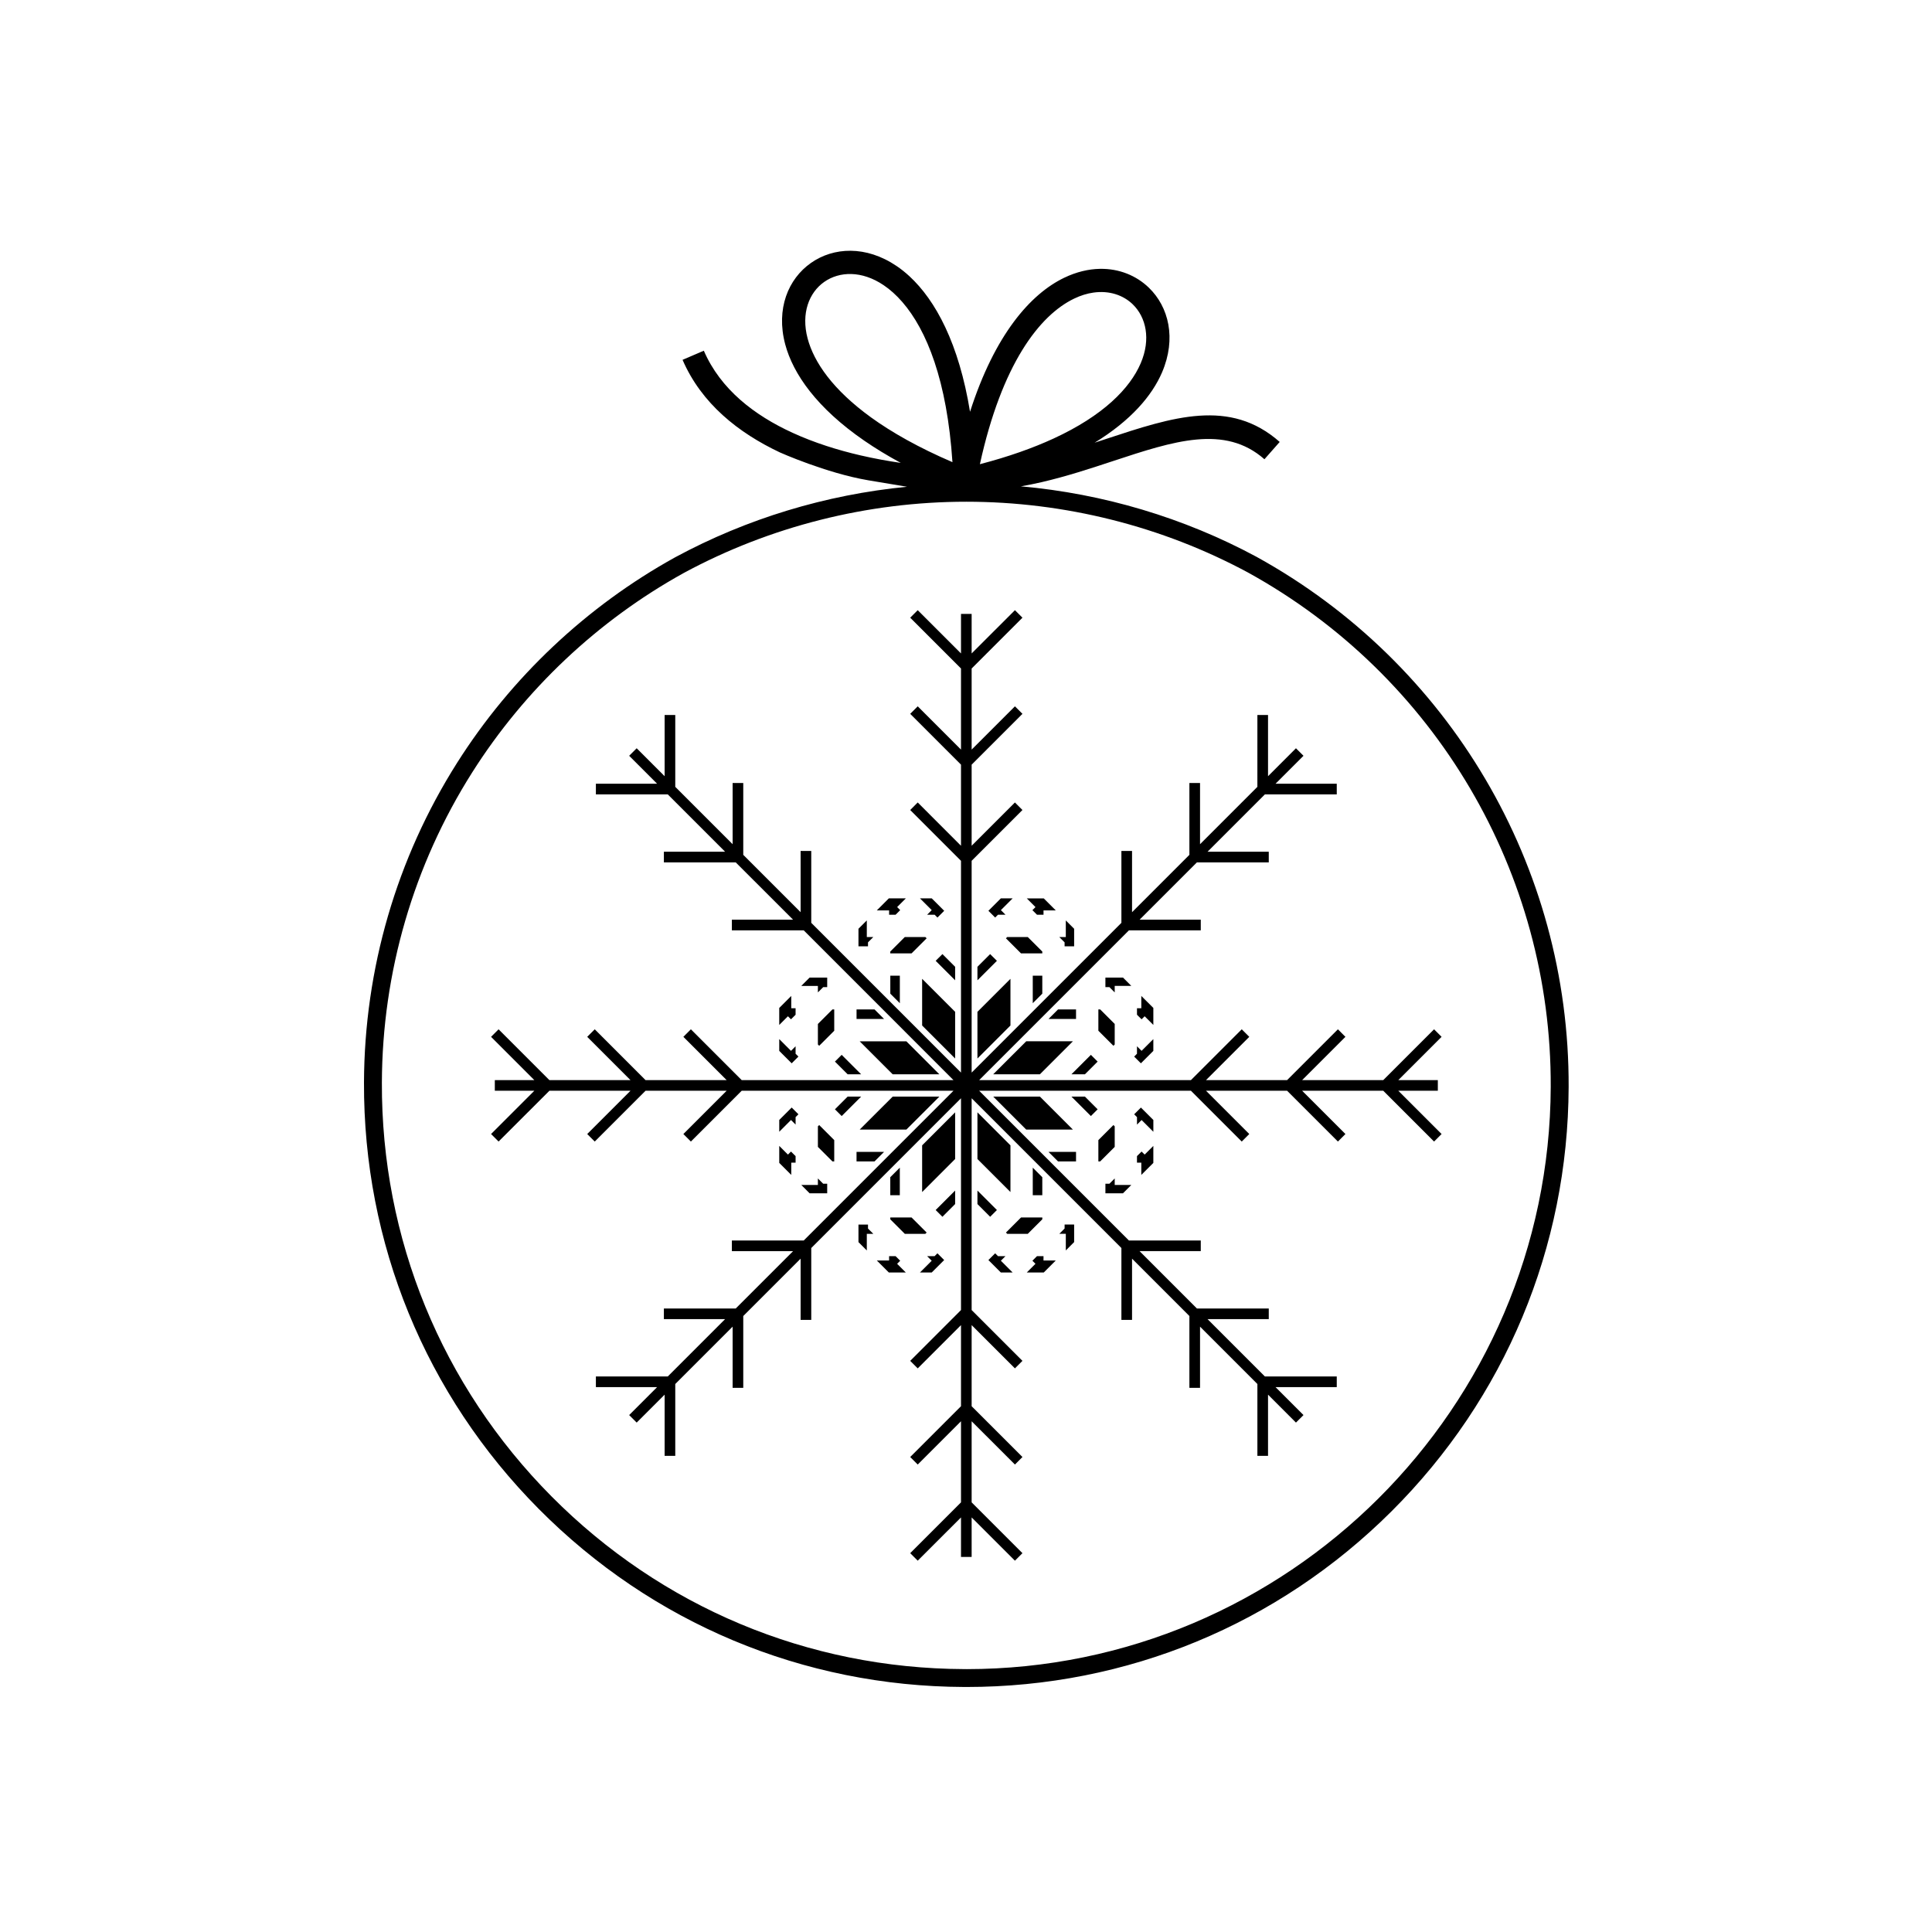 <?xml version="1.0" encoding="UTF-8"?>
<!-- The Best Svg Icon site in the world: iconSvg.co, Visit us! https://iconsvg.co -->
<svg fill="#000000" width="800px" height="800px" version="1.1" viewBox="144 144 512 512" xmlns="http://www.w3.org/2000/svg">
 <g>
  <path d="m525.04 433.06v-2.82h-10.473l11.469-11.469-1.992-1.996-13.465 13.465h-21.496l11.469-11.469-1.992-1.996-13.465 13.465h-21.492l11.469-11.469-1.996-1.996-13.465 13.465h-56.121l39.688-39.688h19.039v-2.82h-16.219l15.199-15.195h19.039v-2.824h-16.219l15.195-15.195h19.043v-2.824h-16.223l7.406-7.402-1.996-1.996-7.402 7.406v-16.219h-2.82l-0.004 19.039-15.195 15.199v-16.223h-2.82v19.043l-15.199 15.199v-16.223h-2.82v19.043l-39.688 39.684v-56.125l13.465-13.461-1.992-1.996-11.473 11.469v-21.492l13.465-13.465-1.992-1.992-11.473 11.469v-21.492l13.465-13.465-1.992-1.992-11.473 11.465v-10.473h-2.82v10.473l-11.469-11.465-1.992 1.992 13.461 13.465v21.492l-11.469-11.469-1.992 1.992 13.461 13.465v21.496l-11.469-11.473-1.992 1.996 13.461 13.465v56.121l-39.684-39.684v-19.043h-2.82v16.219l-15.199-15.195v-19.043h-2.82v16.219l-15.199-15.195v-19.039h-2.82v16.219l-7.406-7.406-1.992 1.996 7.402 7.402h-16.219v2.824h19.043l15.195 15.195h-16.219v2.824h19.039l15.199 15.195h-16.219v2.82h19.039l39.684 39.688h-56.121l-13.465-13.465-1.992 1.996 11.469 11.469h-21.496l-13.461-13.465-1.996 1.996 11.469 11.469h-21.492l-13.465-13.465-1.992 1.996 11.465 11.469h-10.469v2.82h10.473l-11.469 11.469 1.992 1.992 13.469-13.461h21.488l-11.469 11.469 1.996 1.992 13.465-13.461h21.492l-11.469 11.469 1.992 1.992 13.465-13.461h56.121l-39.684 39.684h-19.039v2.824h16.219l-15.199 15.195h-19.039v2.82h16.219l-15.195 15.199h-19.043v2.82h16.219l-7.402 7.406 1.992 1.992 7.406-7.402v16.219h2.82v-19.039l15.199-15.199v16.219h2.82v-19.039l15.199-15.199v16.219h2.82v-19.039l39.684-39.688v56.125l-13.461 13.465 1.992 1.992 11.469-11.465v21.492l-13.461 13.461 1.992 1.996 11.469-11.469v21.492l-13.461 13.465 1.992 1.992 11.469-11.465v10.469h2.82v-10.469l11.473 11.465 1.992-1.992-13.465-13.465v-21.492l11.473 11.469 1.992-1.996-13.465-13.461v-21.496l11.473 11.469 1.992-1.992-13.465-13.465v-56.125l39.688 39.688v19.039h2.82v-16.219l15.199 15.199v19.039h2.82v-16.219l15.199 15.199v19.039h2.82v-16.219l7.402 7.402 1.996-1.992-7.406-7.406h16.223v-2.82h-19.043l-15.199-15.199h16.223v-2.82h-19.043l-15.195-15.199h16.219v-2.82h-19.043l-39.684-39.684h56.125l13.461 13.461 1.996-1.992-11.469-11.469h21.492l13.465 13.461 1.992-1.992-11.469-11.469h21.496l13.465 13.461 1.992-1.992-11.469-11.469z"/>
  <path d="m379.94 407.33 2.527 2.531v-7.297h-2.527z"/>
  <path d="m389.57 392.66-0.34-0.34h-5.445l-3.852 3.848v0.484h5.644z"/>
  <path d="m384.2 443.35 8.75-8.746h-12.371l-8.75 8.746z"/>
  <path d="m380.57 428.7h12.371l-8.75-8.746h-12.371z"/>
  <path d="m417.6 385.2 1.219 1.219h1.723v-1.148h3.254l-3.184-3.184h-4.5l2.301 2.301z"/>
  <path d="m408.48 386.41h1.984l-1.219-1.219 3.113-3.113h-3.125l-3.293 3.293 1.789 1.789z"/>
  <path d="m403.03 403.79 5.16-5.16-1.789-1.785-3.371 3.367z"/>
  <path d="m379.62 386.41h1.723l1.219-1.219-0.812-0.812 2.305-2.301h-4.504l-3.184 3.184h3.254z"/>
  <path d="m397.12 400.21-3.367-3.367-1.789 1.785 5.156 5.16z"/>
  <path d="m382.46 460.74v-7.297l-2.527 2.527v4.769z"/>
  <path d="m415.96 419.95-8.75 8.746h12.375l8.746-8.746z"/>
  <path d="m389.7 386.41h1.988l0.746 0.75 1.789-1.789-3.297-3.293h-3.121l3.113 3.113z"/>
  <path d="m397.12 412.14-8.746-8.746v12.371l8.746 8.75z"/>
  <path d="m389.23 470.98 0.34-0.34-3.992-3.992h-5.644v0.484l3.852 3.848z"/>
  <path d="m439.41 420.8v-5.445l-3.852-3.852h-0.48v5.648l3.992 3.992z"/>
  <path d="m354.84 421.27-1.219 1.215-3.113-3.113v3.125l3.293 3.293 1.789-1.785-0.75-0.75z"/>
  <path d="m426.13 394.79h2.527v-4.656l-2.207-2.211v4.406h-1.723l1.402 1.402z"/>
  <path d="m374.03 393.73 1.406-1.402h-1.723v-4.406l-2.211 2.211v4.656h2.527z"/>
  <path d="m439.41 407v-1.723h4.402l-2.207-2.211h-4.66v2.531h1.062z"/>
  <path d="m419.59 434.61h-12.375l8.746 8.746h12.375z"/>
  <path d="m352.81 449.98-2.301-2.301v4.504l3.184 3.184v-3.258h1.148v-1.723l-1.219-1.215z"/>
  <path d="m350.51 440.8v3.125l3.113-3.117 1.219 1.219v-1.984l0.75-0.75-1.789-1.785z"/>
  <path d="m353.62 414.13 1.219-1.215v-1.723h-1.148v-3.258l-3.184 3.184v4.504l2.301-2.301z"/>
  <path d="m429.16 414.04v-2.531h-4.769l-2.523 2.531z"/>
  <path d="m420.22 455.97-2.527-2.527v7.297h2.527z"/>
  <path d="m416.37 470.98 3.852-3.848v-0.484h-5.644l-3.992 3.992 0.34 0.34z"/>
  <path d="m403.03 438.78v12.375l8.75 8.746v-12.371z"/>
  <path d="m420.22 396.17-3.852-3.848h-5.445l-0.34 0.34 3.992 3.992h5.644z"/>
  <path d="m403.03 424.52 8.75-8.75v-12.371l-8.75 8.746z"/>
  <path d="m420.22 407.33v-4.766h-2.527v7.297z"/>
  <path d="m397.12 438.78-8.746 8.75v12.375l8.746-8.75z"/>
  <path d="m439.41 442.49-0.34-0.34-3.992 3.992v5.644h0.48l3.852-3.848z"/>
  <path d="m424.39 451.79h4.769v-2.527h-7.297z"/>
  <path d="m427.94 428.7h3.574l3.371-3.367-1.789-1.789z"/>
  <path d="m427.94 434.61 5.156 5.156 1.789-1.785-3.371-3.371z"/>
  <path d="m426.13 469.57-1.402 1.402h1.723v4.406l2.207-2.211v-4.656h-2.527z"/>
  <path d="m410.46 476.89h-1.984l-0.75-0.75-1.789 1.789 3.293 3.293h3.125l-3.113-3.113z"/>
  <path d="m420.54 476.89h-1.723l-1.219 1.219 0.812 0.812-2.301 2.301h4.5l3.184-3.184h-3.254z"/>
  <path d="m439.41 456.3-1.402 1.402h-1.062v2.531h4.66l2.207-2.211h-4.402z"/>
  <path d="m408.19 464.67-5.16-5.16v3.578l3.371 3.371z"/>
  <path d="m446.46 411.19h-1.148v1.723l1.219 1.215 0.812-0.809 2.305 2.301v-4.504l-3.188-3.184z"/>
  <path d="m445.31 421.27v1.984l-0.746 0.75 1.785 1.785 3.297-3.293v-3.125l-3.117 3.113z"/>
  <path d="m444.57 439.3 0.746 0.75v1.984l1.219-1.219 3.117 3.117v-3.125l-3.297-3.293z"/>
  <path d="m375.76 411.51h-4.766v2.531h7.297z"/>
  <path d="m446.53 449.17-1.219 1.215v1.723h1.148v3.258l3.188-3.184v-4.504l-2.301 2.301z"/>
  <path d="m374.03 468.52h-2.527v4.656l2.211 2.211v-4.406h1.723l-1.406-1.402z"/>
  <path d="m360.75 415.36v5.445l0.344 0.34 3.988-3.988v-5.648h-0.48z"/>
  <path d="m368.64 434.61-3.371 3.371 1.789 1.785 5.156-5.156z"/>
  <path d="m360.75 442.49v5.449l3.852 3.848h0.48v-5.644l-3.988-3.992z"/>
  <path d="m360.75 407 1.406-1.402h1.059v-2.531h-4.66l-2.207 2.211h4.402z"/>
  <path d="m360.75 456.3v1.723h-4.402l2.207 2.211h4.66v-2.531h-1.059z"/>
  <path d="m397.12 459.51-5.156 5.16 1.789 1.789 3.367-3.371z"/>
  <path d="m372.21 428.7-5.16-5.156-1.785 1.785 3.371 3.371z"/>
  <path d="m370.99 449.26v2.527h4.766l2.531-2.527z"/>
  <path d="m382.56 478.11-1.219-1.219h-1.723v1.148h-3.254l3.184 3.184h4.504l-2.305-2.301z"/>
  <path d="m391.68 476.89h-1.988l1.219 1.219-3.113 3.113h3.121l3.297-3.293-1.789-1.789z"/>
  <path d="m476.95 291.54c-19.238-10.355-40.566-16.703-62.398-18.656 1.848-0.324 3.684-0.684 5.481-1.105 6.668-1.547 12.996-3.633 19.016-5.621 15.918-5.25 29.512-9.738 40.039-0.453l4.047-4.586c-13.18-11.633-28.305-6.637-46.004-0.797l-3.047 1c9.59-5.871 15.215-12.441 17.879-18.66 3.836-8.969 1.758-17.336-3.5-22.418-3.312-3.203-7.863-5.09-12.969-5-3.019 0.055-6.234 0.801-9.496 2.375-8.949 4.312-18.395 15.113-24.93 35.508-2.949-18.102-9.129-29.539-16.07-35.934-1.121-1.035-2.266-1.941-3.418-2.715-8.09-5.465-16.688-5-22.672-0.797-6.004 4.219-9.324 12.137-6.824 21.555 2.094 7.875 8.406 16.91 20.984 25.566 2.879 1.98 6.09 3.945 9.648 5.867-3.34-0.484-6.965-1.133-10.707-2-5.914-1.371-12.125-3.293-17.988-5.984-10.07-4.613-19.066-11.488-23.5-21.746l-5.637 2.418c5.019 11.605 14.816 19.359 25.801 24.539 0 0 12.266 5.488 23.395 7.379 5.41 0.918 8.516 1.434 10.293 1.719-21.504 2.09-42.484 8.441-61.449 18.691-23.469 12.98-43.461 31.832-57.816 54.508-16.012 25.297-24.535 54.57-24.648 84.648-0.16 42.637 16.293 82.785 46.328 113.05s70.059 47.016 112.7 47.172l0.621 0.004h0.008c42.5 0 82.5-16.527 112.62-46.523 30.129-30.012 46.809-69.961 46.969-112.49 0.223-58.43-31.477-112.27-82.746-140.51zm-48.301-68.402c1.754-0.848 3.473-1.367 5.117-1.598 4.188-0.598 7.883 0.656 10.418 3.102 3.535 3.422 4.856 9.223 2.121 15.613-2.863 6.691-9.953 13.906-23.117 19.969-5.43 2.5-11.887 4.809-19.508 6.793 5.812-26.488 15.754-39.438 24.969-43.879zm-53.875 31.434c-9.996-7.246-15.07-14.539-16.75-20.883-1.773-6.68 0.395-12.164 4.402-14.977 4.027-2.832 9.977-3.035 15.734 0.855 1.695 1.141 3.359 2.617 4.965 4.469 6.469 7.441 11.863 20.863 13.285 42.438-8.93-3.836-16.051-7.863-21.637-11.902zm25.332 331.76-0.602-0.004c-41.371-0.156-80.203-16.41-109.35-45.773-29.145-29.363-45.105-68.316-44.953-109.69 0.109-29.188 8.379-57.59 23.914-82.133 13.93-22.008 33.332-40.301 56.086-52.887 22.852-12.352 48.742-18.883 74.879-18.883 26.031 0 51.836 6.484 74.602 18.734 49.73 27.391 80.492 79.629 80.277 136.34-0.32 85.082-69.789 154.3-154.86 154.3z"/>
 </g>
</svg>
